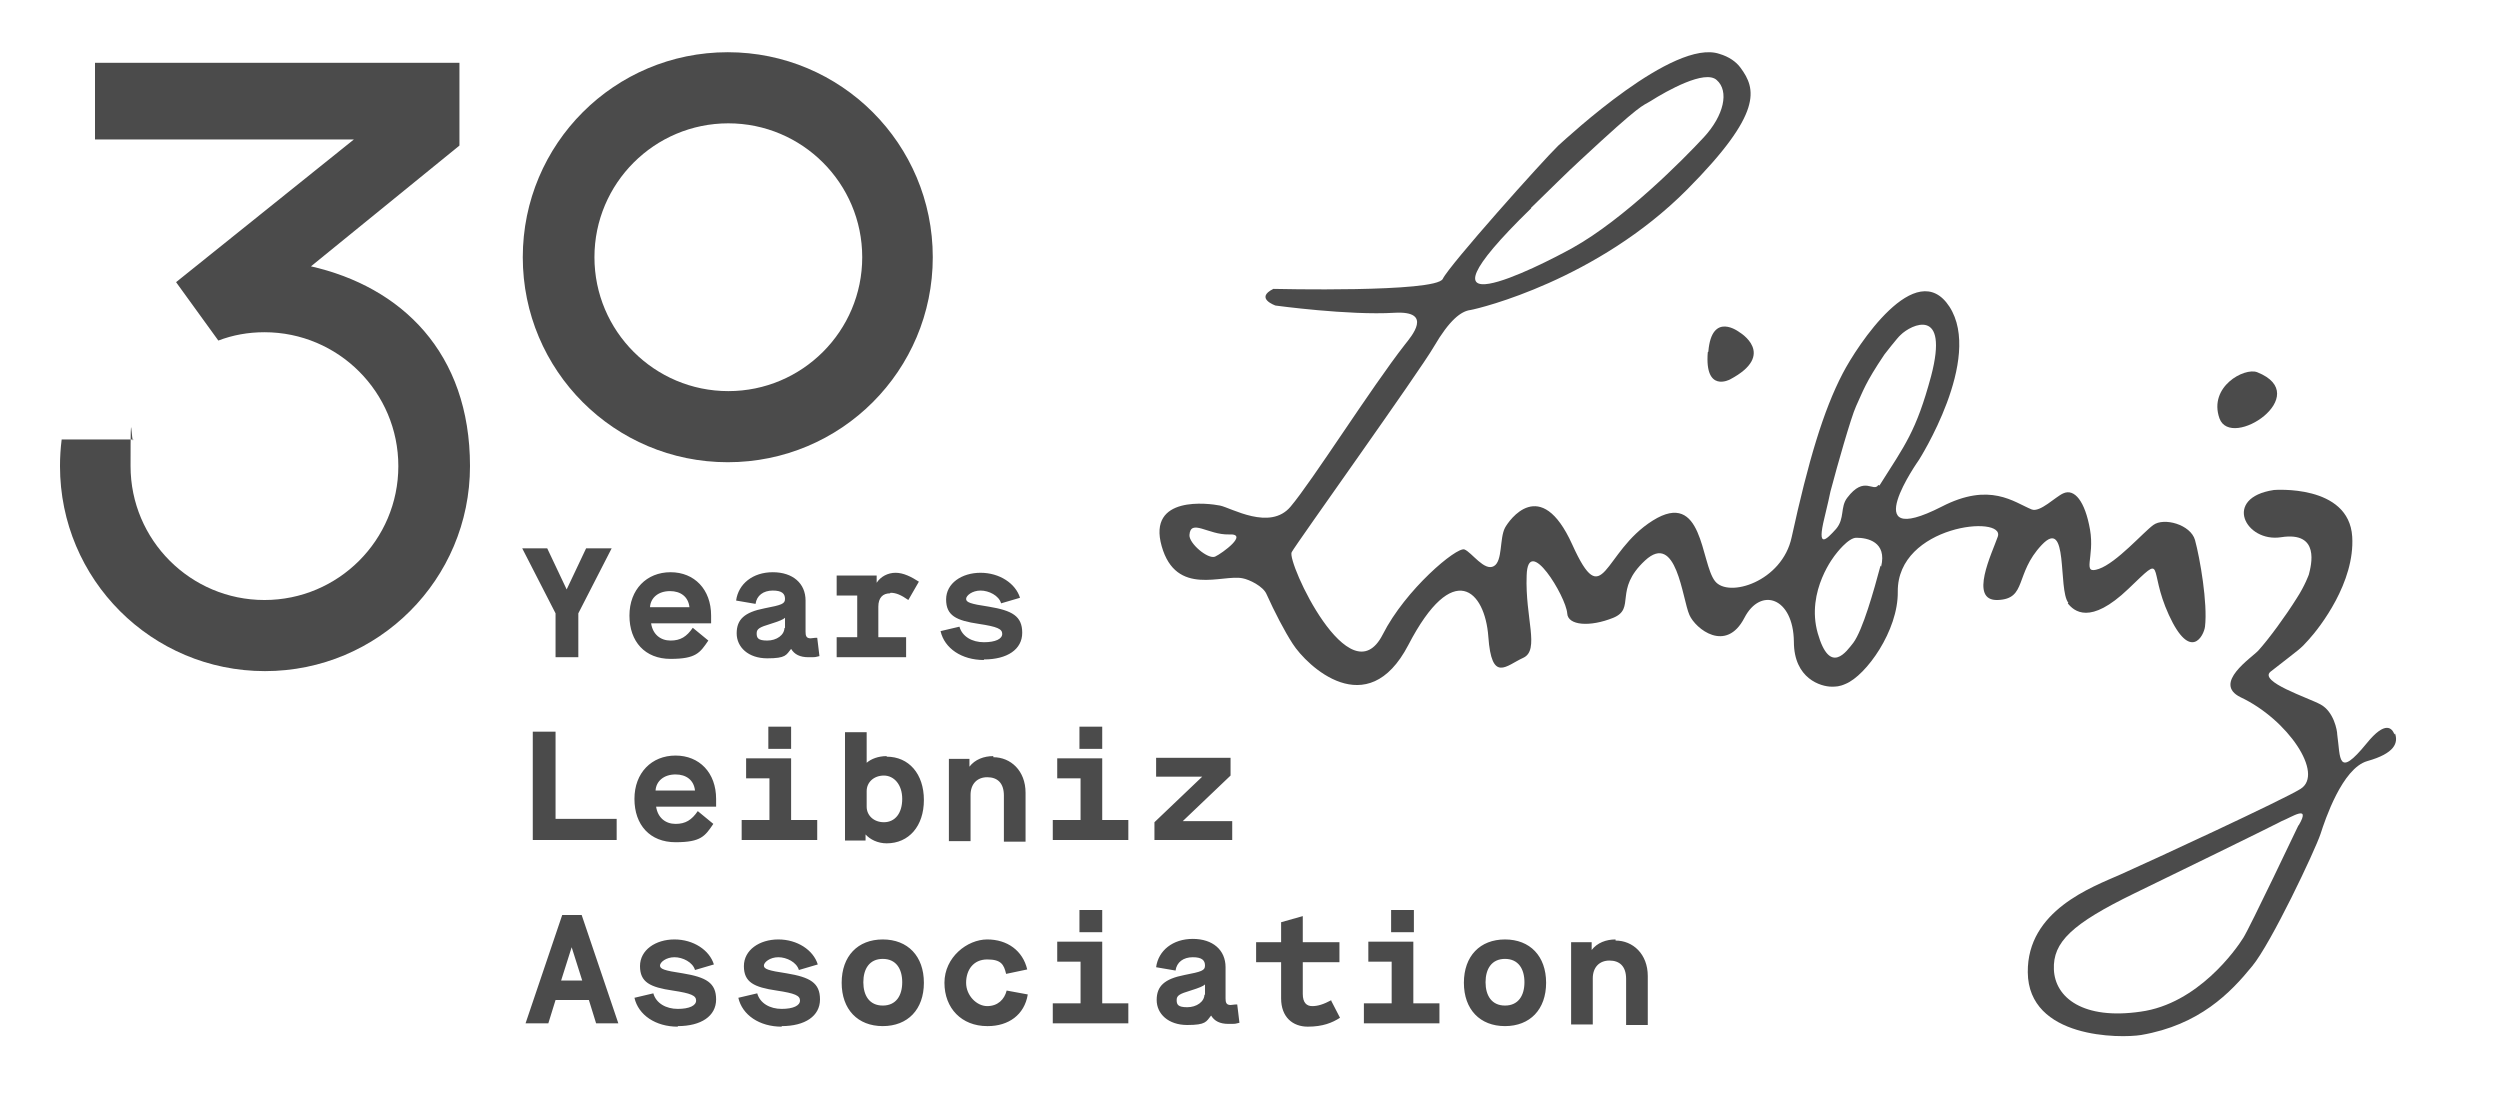 <?xml version="1.0" encoding="UTF-8"?>
<svg id="Ebene_1" xmlns="http://www.w3.org/2000/svg" version="1.1" viewBox="200 200 450 200">
  <!-- Generator: Adobe Illustrator 29.0.0, SVG Export Plug-In . SVG Version: 2.1.0 Build 186)  -->
  <defs>
    <style>
      .st0 {
        fill: #4B4B4B;
      }
    </style>
  </defs>
  <path class="st0" d="M367.9,246.3c0-20.4-16.5-36.9-36.9-36.9s-36.9,16.5-36.9,36.9,16.5,36.9,36.9,36.9,36.9-16.5,36.9-36.9h0ZM355.2,246.3c0,13.3-10.8,24.1-24.1,24.1s-24.1-10.8-24.1-24.1,10.8-24.1,24.1-24.1,24.1,10.8,24.1,24.1h0Z"/>
  <path class="st0" d="M255.9,248l26.8-21.8v-14.9h-65.6v13.8h46.6l-31.9,25.6h0c0,0,0,0-.1.1h0s7.6,10.5,7.6,10.5h0s0,0,0,0c2.6-1,5.4-1.5,8.3-1.5,13.3,0,24.1,10.8,24.1,24.1s-10.8,24.1-24.1,24.1-24.1-10.8-24.1-24.1.2-3.2.5-4.8h-12.9c-.2,1.6-.3,3.2-.3,4.8,0,20.4,16.5,36.9,36.9,36.9s36.9-16.5,36.9-36.9-12.3-32.3-28.8-36h0Z"/>
  <path class="st0" d="M538.1,287.3c-.9,1.4-2.5-1.8-5.6,2.3-1.3,1.7-.4,3.7-2,5.6-1.8,2-3.5,3.7-2.1-2,1.4-5.8.7-3.4,1.4-5.9.7-2.7,3.4-12.3,4.3-14.2,1.3-2.8,1.6-4.1,5.1-9.3,0,0,2.4-3.1,2.9-3.5,1.9-1.9,8.8-5.2,5.5,7.4-2.7,10-4.7,12.4-9.3,19.7M538.5,301.8c-1.2,4.5-3.2,11.6-4.9,13.9-1.2,1.5-4.2,6-6.4-1.7-2.2-7.7,3.2-14.2,3.2-14.2,0,0,2.3-3.1,3.8-3,1.9,0,5.5.7,4.4,5.2M418.7,300.2c-1.3.5-4.7-2.4-4.6-3.9.2-3,3.4,0,7.1-.1,3.7-.2-1.2,3.4-2.5,4M475.6,237.4c3.7-3.6,6.5-6.4,8.9-8.6,11.3-10.5,11-9.6,12.6-10.6,3-1.9,9.8-5.7,11.9-3.8,2.3,2,1.3,6.4-2.3,10.3-3.7,4-14.3,14.7-23.6,19.9-6.3,3.5-31.3,16.1-7.5-7.1M572.2,308.6c1.1,1.4,4,4,10.9-2.6,6.9-6.6,3.4-3.8,7.3,4.7,3.9,8.5,6.3,3.7,6.5,2.1.5-4.2-.9-12.3-1.8-15.6-.8-2.8-5.6-4.1-7.5-2.7-1.8,1.3-6.6,6.8-9.8,7.9-3.2,1.1-.7-2-1.6-7.1-.9-5.1-2.8-7.4-4.8-6.5-1.4.6-4.2,3.5-5.7,2.9-3.2-1.3-7.5-5-16.2-.5-15.7,8-4.1-8.4-4.1-8.4,0,0,11.6-18.2,5.5-27.6-6-9.2-16.6,7-19.2,12-3.5,6.7-6.2,15.8-9.2,29.5-1.7,8-11.4,11-13.8,7.9-2.6-3.3-2.1-16.6-11.2-10.9-9.1,5.7-8.8,16.9-14.5,4.3-5.7-12.6-11.4-4.3-12.1-3-1,1.9-.4,6-2,6.9-1.7,1-4-2.5-5.3-3-1.4-.5-10.6,7.2-14.7,15.3-5.9,11.6-17.3-13.1-16.4-14.8.8-1.5,23-32.5,25.6-37,2.8-4.8,4.9-6.4,6.6-6.6,1.7-.3,22.8-5.4,39-21.7,13.7-13.8,12.4-18.1,9.6-21.9-.8-1.1-2.1-2-3.8-2.5-8.2-2.8-27.2,14.9-29,16.5-2.8,2.7-19.6,21.5-20.8,24-1.2,2.5-30.5,1.8-30.5,1.8-3.4,1.7.4,3,.4,3,0,0,13.2,1.8,21.4,1.3,7.1-.4,3,4.3,1.9,5.7-6.1,7.8-16.7,24.6-20.6,29.2-3.7,4.4-10.7.2-12.7-.2-2-.4-13.1-1.9-10.5,7.3,2.6,9.2,11,5,14.6,5.8,1.1.2,3.7,1.4,4.3,2.9,1.4,3.1,3.2,6.6,4.7,8.9,2.5,3.9,13.4,14.4,20.8.2,8.1-15.6,13.8-9.8,14.4-1.5.6,8.4,3.2,5.2,6.3,3.8,3-1.4.3-7.2.6-14.8.2-7.6,7.1,3.8,7.3,6.8.1,2.2,4.1,2.5,8.3.8,4.1-1.7,0-5,5.7-10.3,5.7-5.3,6.7,6.9,8,9.8,1.1,2.5,6.6,6.9,9.9.5,2.9-5.6,8.8-3.7,8.9,4.3,0,6.7,4.9,8.1,6.8,8.1.7,0,1.4,0,2.5-.5,3.7-1.5,9.5-9.6,9.4-16.6-.1-12,19.4-13.9,18-9.9-1,2.9-5.3,11.6,0,11.4,5.3-.2,3-4.7,7.9-9.9,4.9-5.2,2.9,8,4.8,10.4"/>
  <path class="st0" d="M507.4,263.4c-.6,7.4,4,4.9,4,4.9,8.5-4.5,1.7-8.5,1.7-8.5,0,0-5-3.9-5.6,3.5"/>
  <path class="st0" d="M613.7,348.6s-8.8,18.5-9.9,20.2c-1.3,2.1-8.2,11.9-18.5,13.3-10.3,1.5-15.4-2.5-15.6-7.6-.2-4.9,3.2-8.2,14.5-13.7,25.3-12.3,26.5-13,26.5-13,1.8-.7,5.3-3.1,3.1.7M615.6,303.5c0,.1,0,.2,0,.3v-.3h0ZM631,332.2c-.4-1.1-1.6-2.6-5,1.6-5.3,6.5-4.7,2.6-5.3-1.6,0-.7-.6-4.1-3-5.4-2.2-1.2-11.2-4.1-9-5.9,5.5-4.3,5.3-4,6.9-5.8,2-2.2,8.3-10.3,7.8-18.5-.6-9.5-14.1-8.4-14.1-8.4-9.3,1.4-5.1,9.5,1.3,8.5,7.1-1.1,5.4,5.1,5,6.7,0,0-.7,2-2.2,4.3-2,3.2-5,7.3-6.9,9.4-1.2,1.3-8.3,5.9-3.2,8.4,8.5,4,15.1,13.8,10.8,16.5-3,1.9-27,13-32.4,15.4-5.2,2.3-16.8,6.5-16.7,17.6.1,12,16.7,11.9,20.4,11.3,10.5-1.8,16.1-7.6,20-12.4,3.4-4.1,11.3-20.8,12.3-23.8.8-2.5,3.9-11.8,8.4-13.1,5-1.4,5.6-3.3,5-5"/>
  <path class="st0" d="M606.3,267c-2.3-.9-8.8,2.6-6.8,8.3,2.1,5.8,17.1-4.2,6.8-8.3"/>
  <path class="st0" d="M307.2,384.2h4.1l-6.6-19.5h-3.5l-6.6,19.5h4.1l1.3-4.2h6l1.3,4.2h0ZM301,376.5l1.9-6,1.9,6h-3.7ZM322,384.7c4.2,0,6.9-1.8,6.9-4.8s-1.8-4-6-4.7c-3.4-.5-4.1-.8-4.1-1.4s1.1-1.5,2.6-1.5,3.3.9,3.7,2.3l3.4-1c-.8-2.6-3.7-4.5-7.1-4.5s-6.2,1.9-6.2,4.8,1.8,3.8,5.9,4.4c3.3.5,4.2.9,4.2,1.8s-1.2,1.5-3.3,1.5-3.9-1-4.4-2.8l-3.4.8c.7,3.1,3.8,5.2,7.8,5.2h0ZM340.7,384.7c4.2,0,6.9-1.8,6.9-4.8s-1.8-4-6-4.7c-3.4-.5-4.1-.8-4.1-1.4s1.1-1.5,2.6-1.5,3.3.9,3.7,2.3l3.4-1c-.8-2.6-3.7-4.5-7.1-4.5s-6.2,1.9-6.2,4.8,1.8,3.8,5.9,4.4c3.3.5,4.2.9,4.2,1.8s-1.2,1.5-3.3,1.5-3.9-1-4.4-2.8l-3.4.8c.7,3.1,3.8,5.2,7.8,5.2h0ZM358.9,384.7c4.5,0,7.4-3,7.4-7.8s-2.9-7.8-7.4-7.8-7.4,3-7.4,7.8,2.9,7.8,7.4,7.8h0ZM358.9,381c-2.4,0-3.5-1.8-3.5-4.2s1.1-4.2,3.5-4.2,3.5,1.8,3.5,4.2-1.1,4.2-3.5,4.2h0ZM377.8,384.7c3.7,0,6.6-2,7.2-5.7l-3.8-.7c-.4,1.6-1.6,2.8-3.5,2.8s-3.8-1.9-3.8-4.2,1.3-4.2,3.8-4.2,3,.9,3.4,2.6l3.8-.8c-.8-3.4-3.6-5.4-7.2-5.4s-7.7,3.2-7.7,7.8,3.1,7.8,7.7,7.8h0ZM394.3,367.8h4.1v-4h-4.1v4h0ZM389.4,384.2h13.7v-3.6h-4.7v-11.1h-8.1v3.6h4.2v7.5h-5v3.6h0ZM422.6,380.8c-.5,0-.8.1-1.1.1-.8,0-.9-.5-.9-1.2v-5.6c0-3.1-2.3-5.1-5.9-5.1s-6.2,2.1-6.6,5.1l3.5.6c.2-1.5,1.4-2.4,3.1-2.4s2.2.6,2.2,1.5-.6,1.1-3.7,1.7c-3.6.7-5,2-5,4.5s2.1,4.5,5.5,4.5,3.4-.6,4.3-1.7c.6,1,1.6,1.5,3.1,1.5s1.1,0,2-.2l-.4-3.3h0ZM416.8,379c0,1.3-1.4,2.3-3.1,2.3s-1.9-.5-1.9-1.3.5-1.1,2.5-1.7c1.6-.5,2.3-.8,2.6-1.1v1.9h0ZM439.7,380c-1.5.8-2.5,1.1-3.5,1.1s-1.7-.6-1.7-2.2v-5.7h6.6v-3.6h-6.6v-4.7l-3.9,1.1v3.6h-4.5v3.6h4.5v6.5c0,3.4,2.1,5.1,4.8,5.1s4.4-.7,5.8-1.6l-1.6-3.1h0ZM450.4,367.8h4.1v-4h-4.1v4h0ZM445.4,384.2h13.7v-3.6h-4.7v-11.1h-8.1v3.6h4.2v7.5h-5v3.6h0ZM470.9,384.7c4.5,0,7.4-3,7.4-7.8s-2.9-7.8-7.4-7.8-7.4,3-7.4,7.8,2.9,7.8,7.4,7.8h0ZM470.9,381c-2.4,0-3.5-1.8-3.5-4.2s1.1-4.2,3.5-4.2,3.5,1.8,3.5,4.2-1.1,4.2-3.5,4.2h0ZM490.8,369.1c-1.7,0-3.3.6-4.3,1.9v-1.4h-3.7v14.8h3.9v-8.3c0-2,1.2-3.2,3-3.2s3,1,3,3.3v8.3h3.9v-8.8c0-4-2.7-6.4-5.8-6.4h0Z"/>
  <path class="st0" d="M295.9,331.7v19.5h15.1v-3.8h-11v-15.7h-4ZM318,345.2h10.9v-1.4c0-4.7-3-7.8-7.3-7.8s-7.4,3.1-7.4,7.8,2.8,7.8,7.4,7.8,5.3-1.1,6.8-3.3l-2.8-2.3c-1.1,1.6-2.2,2.3-4,2.3s-3.2-1.1-3.5-3.1h0ZM321.6,339.4c1.9,0,3.3,1,3.5,2.9h-7.1c.1-1.7,1.5-2.9,3.6-2.9h0ZM338.3,334.8h4.1v-4h-4.1v4h0ZM333.4,351.2h13.7v-3.6h-4.7v-11.1h-8.1v3.6h4.2v7.5h-5v3.6h0ZM359.6,336.1c-1.5,0-2.8.5-3.6,1.2v-5.5h-3.9v19.5h3.7v-1.1c.8.9,2.2,1.6,3.8,1.6,4,0,6.7-3.1,6.7-7.8s-2.7-7.8-6.7-7.8h0ZM359.1,348c-1.8,0-3.1-1.2-3.1-2.8v-2.8c0-1.6,1.3-2.8,3.1-2.8s3.3,1.6,3.3,4.2-1.3,4.2-3.3,4.2h0ZM378.8,336.1c-1.7,0-3.3.6-4.3,1.9v-1.4h-3.7v14.8h3.9v-8.3c0-2,1.2-3.2,3-3.2s3,1,3,3.3v8.3h3.9v-8.8c0-4-2.7-6.4-5.8-6.4h0ZM394.3,334.8h4.1v-4h-4.1v4h0ZM389.4,351.2h13.7v-3.6h-4.7v-11.1h-8.1v3.6h4.2v7.5h-5v3.6h0ZM407.9,351.2h13.9v-3.4h-8.9l8.6-8.2v-3.2h-13.4v3.4h8.3l-8.6,8.2v3.2h0Z"/>
  <path class="st0" d="M305.5,298.7l-3.5,7.4-3.5-7.4h-4.5l6,11.7v7.9h4.1v-7.9l6-11.7h-4.5ZM317.1,312.2h10.9v-1.4c0-4.7-3-7.8-7.3-7.8s-7.4,3.1-7.4,7.8,2.8,7.8,7.4,7.8,5.3-1.1,6.8-3.3l-2.8-2.3c-1.1,1.6-2.2,2.3-4,2.3s-3.2-1.1-3.5-3.1h0ZM320.6,306.4c1.9,0,3.3,1,3.5,2.9h-7.1c.1-1.7,1.5-2.9,3.6-2.9h0ZM347,314.8c-.5,0-.8.1-1.1.1-.8,0-.9-.5-.9-1.2v-5.6c0-3.1-2.3-5.1-5.9-5.1s-6.2,2.1-6.6,5.1l3.5.6c.2-1.5,1.4-2.4,3.1-2.4s2.2.6,2.2,1.5-.6,1.1-3.7,1.7c-3.6.7-5,2-5,4.5s2.1,4.5,5.5,4.5,3.4-.6,4.3-1.7c.6,1,1.6,1.5,3.1,1.5s1.1,0,2-.2l-.4-3.3h0ZM341.2,313c0,1.3-1.4,2.3-3.1,2.3s-1.9-.5-1.9-1.3.5-1.1,2.5-1.7c1.6-.5,2.3-.8,2.6-1.1v1.9h0ZM360.3,306.7c1,0,1.9.4,3.2,1.3l1.9-3.3c-1.4-.9-2.8-1.6-4.2-1.6s-2.7.7-3.4,1.8v-1.3h-7.2v3.6h3.7v7.5h-3.7v3.6h12.5v-3.6h-5v-5.5c0-1.6.8-2.4,2.1-2.4h0ZM377.1,318.7c4.2,0,6.9-1.8,6.9-4.8s-1.8-4-6-4.7c-3.4-.5-4.1-.8-4.1-1.4s1.1-1.5,2.6-1.5,3.3.9,3.7,2.3l3.4-1c-.8-2.6-3.7-4.5-7.1-4.5s-6.2,1.9-6.2,4.8,1.8,3.8,5.9,4.4c3.3.5,4.2.9,4.2,1.8s-1.2,1.5-3.3,1.5-3.9-1-4.4-2.8l-3.4.8c.7,3.1,3.8,5.2,7.8,5.2h0Z"/>
</svg>
